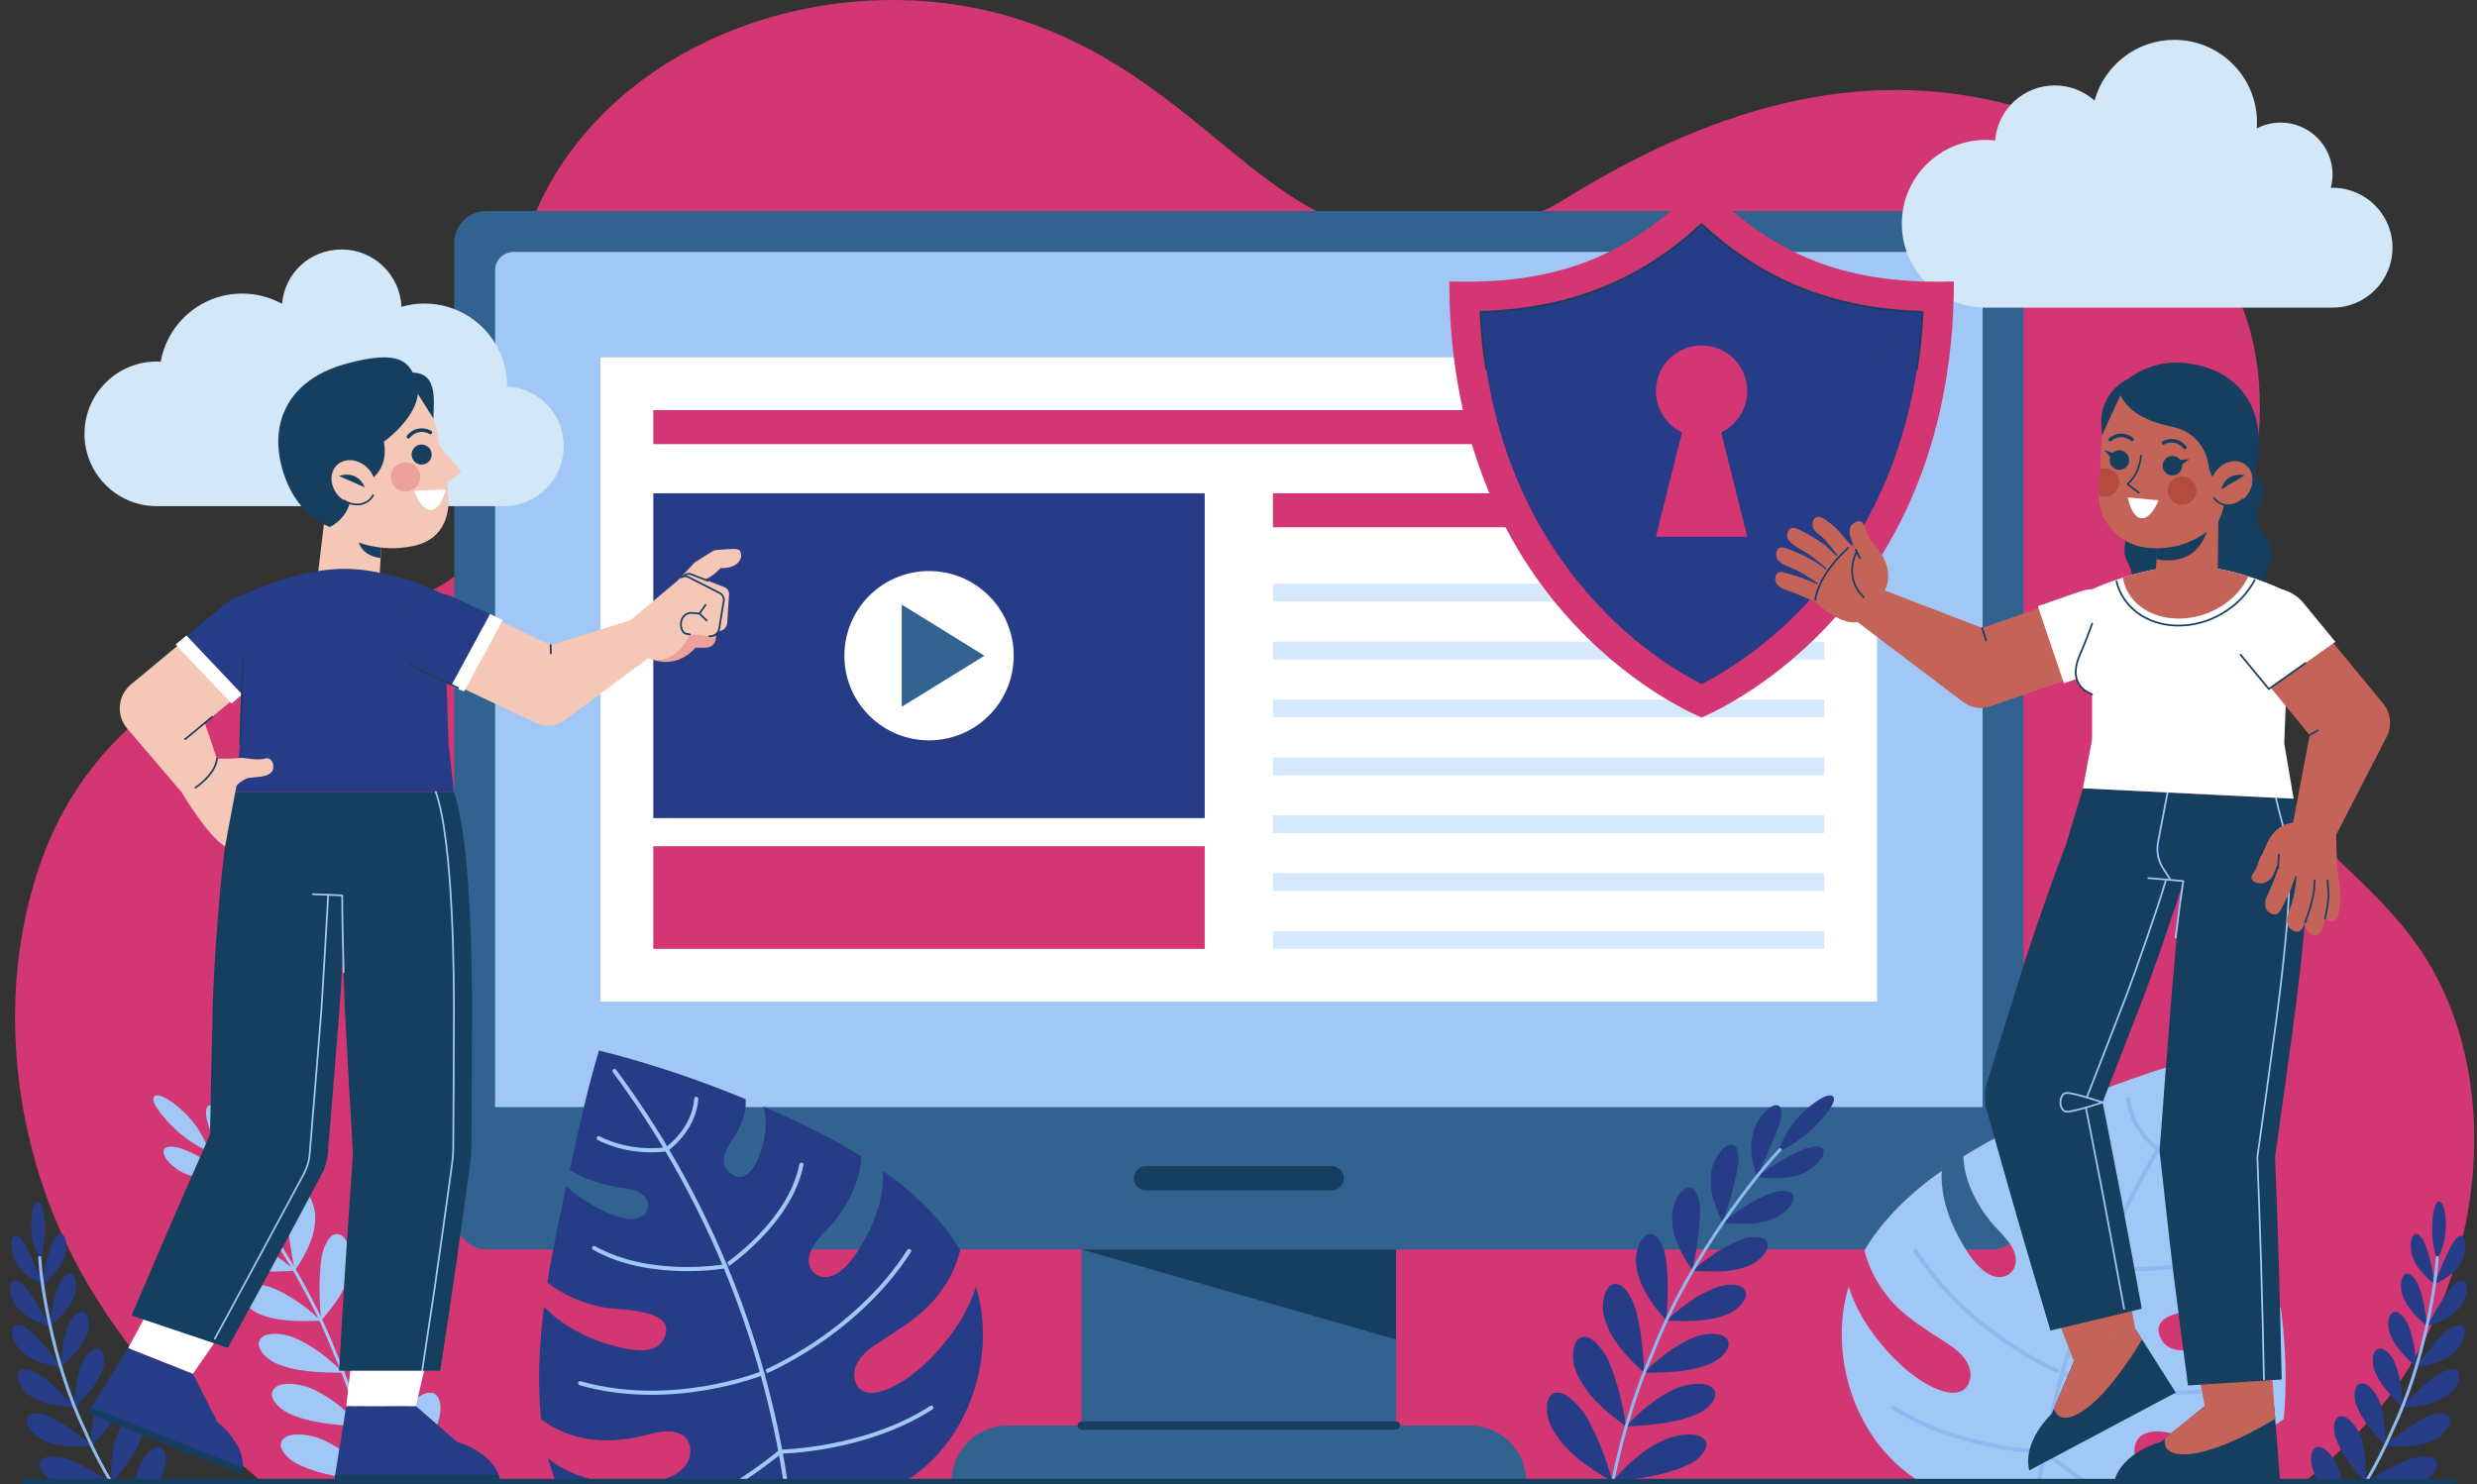 <svg xmlns="http://www.w3.org/2000/svg" xmlns:xlink="http://www.w3.org/1999/xlink" id="Calque_2" viewBox="0 0 664.94 398.46"><rect x="0" y="0" width="664.94" height="398.46" fill="#333333" stroke="none"/><defs><clipPath id="clippath"><rect x="618.5" y="318.85" width="46.44" height="78.9" style="fill:none;"></rect></clipPath><clipPath id="clippath-1"><rect y="318.85" width="46.44" height="78.9" style="fill:none;"></rect></clipPath><clipPath id="clippath-2"><rect x="413.44" y="292.1" width="80.46" height="105.65" style="fill:none;"></rect></clipPath><clipPath id="clippath-3"><rect x="39.59" y="292.1" width="80.46" height="105.65" style="fill:none;"></rect></clipPath><clipPath id="clippath-4"><rect x="488.96" y="276.86" width="129.95" height="120.89" style="fill:none;"></rect></clipPath><clipPath id="clippath-5"><rect x="139.36" y="276.86" width="129.95" height="120.89" style="fill:none;"></rect></clipPath><clipPath id="clippath-6"><path d="M586.44,99.06c11.07,1.16,17.53,10.92,16.37,21.99l-.29,2.75c-1.49,14.21-12.01,24.74-26.22,23.25-7.94-.83-13.71-7.95-12.87-15.89l.85-14.15c1.16-11.07,11.08-19.11,22.16-17.95h0Z" style="fill:none;"></path></clipPath></defs><g id="Calque_1-2"><g id="BACKGROUND"><path d="M655.07,350.59c-6.31,14.86-13.7,28.2-36.17,47.15H70.12c-24.62-20.84-45.19-44.38-56.48-73.43-11.45-29.46-13.22-64.17-2.24-94.04,11.14-30.32,35.75-49.34,66.02-58.76,17.6-5.48,45.1-9.76,54.43-27.92,10.75-20.93,2.03-47.14,6.58-69.58C150.04,16.67,215.51-10.73,269.01,3.88c47.42,12.95,67,51.98,98.99,58.02,17.23,3.25,36.88.96,52.06-8.44,37.05-22.94,78.03-37.04,121.46-24.77,27.29,7.71,51.33,28.37,61,55.3,12.3,34.21-7.37,68.43-1.69,103.08,5.84,35.7,36.7,45.17,52.45,73.7,14.92,27.05,13.6,61.97,1.79,89.81h0Z" style="fill:#d33773;"></path></g><g id="OBJECTS"><rect x="290.37" y="335.47" width="84.39" height="47.26" style="fill:#326290;"></rect><polygon points="290.37 335.47 374.76 359.62 374.76 335.47 290.37 335.47" style="fill:#153e5f;"></polygon><path d="M394.64,382.73h-124.16c-8.3,0-15.02,6.72-15.02,15.02h154.2c0-8.3-6.72-15.02-15.02-15.02Z" style="fill:#326290;"></path><line x1="374.76" y1="382.73" x2="290.37" y2="382.73" style="fill:none; stroke:#153e5f; stroke-linecap:round; stroke-linejoin:round; stroke-width:2.2px;"></line><rect x="121.92" y="56.65" width="421.28" height="278.82" rx="8.6" ry="8.6" style="fill:#326290;"></rect><path d="M532.22,72.58v224.66H132.9V72.58c0-2.74,2.22-4.95,4.95-4.95h389.41c2.75,0,4.95,2.22,4.95,4.95h.01Z" style="fill:#a1c7f7;"></path><path d="M357.47,313.08h-49.81c-1.81,0-3.27,1.47-3.27,3.27s1.47,3.27,3.27,3.27h49.81c1.81,0,3.27-1.47,3.27-3.27s-1.46-3.27-3.27-3.27Z" style="fill:#153e5f;"></path><rect x="161.22" y="95.94" width="342.68" height="172.98" style="fill:#fff;"></rect><rect x="175.38" y="110.11" width="314.36" height="9.13" style="fill:#d33672;"></rect><rect x="341.72" y="132.44" width="148.02" height="9.13" style="fill:#d33672;"></rect><rect x="175.38" y="132.44" width="148.02" height="87.21" style="fill:#263c86;"></rect><circle cx="249.4" cy="176.05" r="22.73" transform="translate(-51.44 227.91) rotate(-45)" style="fill:#fff;"></circle><polygon points="242.07 162.33 242.07 189.76 264.27 176.05 242.07 162.33" style="fill:#326290;"></polygon><rect x="341.72" y="249.98" width="148.02" height="4.78" style="fill:#d6e9fc;"></rect><rect x="341.72" y="234.44" width="148.02" height="4.78" style="fill:#d6e9fc;"></rect><rect x="341.72" y="218.9" width="148.02" height="4.78" style="fill:#d6e9fc;"></rect><rect x="341.72" y="203.36" width="148.02" height="4.78" style="fill:#d6e9fc;"></rect><rect x="341.72" y="187.82" width="148.02" height="4.78" style="fill:#d6e9fc;"></rect><rect x="341.72" y="172.28" width="148.02" height="4.78" style="fill:#d6e9fc;"></rect><rect x="341.72" y="156.74" width="148.02" height="4.78" style="fill:#d6e9fc;"></rect><rect x="175.38" y="227.2" width="148.02" height="27.56" style="fill:#d33672;"></rect><g style="clip-path:url(#clippath);"><path d="M653,327.68c.16-1.65.51-5.05,1.77-5.07,1.27-.04,1.71,3.42,1.79,5.13.2,3.54-.54,7.19-2.15,10.06-.06.1-.11.2-.17.3-.04-.11-.08-.21-.12-.32-1.09-3.1-1.42-6.64-1.12-10.09h0Z" style="fill:#263c86;"></path><path d="M647.62,337.37c1.19,3.31,3.52,5.4,5.86,7.46-.33-3.16-1.16-7.82-2.59-11.13-.53-1.19-1.76-2.86-2.67-2.34-1.42.79-1.2,4.42-.61,6.01h.01Z" style="fill:#263c86;"></path><path d="M660.88,338.53c-1.79,3.36-4.61,4.94-7.4,6.3,1.19-2.94,2.93-7.39,4.72-10.7.67-1.17,2.04-2.85,2.9-2.22,1.38.98.69,5.02-.21,6.62h0Z" style="fill:#263c86;"></path><path d="M644.97,347.87c1.28,3.46,3.9,5.85,6.52,8.19-.21-3.19-.92-7.93-2.46-11.39-.57-1.25-1.98-3.06-3.1-2.68-1.75.58-1.6,4.22-.97,5.88h0Z" style="fill:#263c86;"></path><path d="M660.67,350.5c-2.41,3.22-5.83,4.52-9.17,5.55,1.55-2.79,3.89-7.03,6.32-10.16.9-1.1,2.72-2.68,3.71-1.99,1.57,1.08.35,5.08-.85,6.6h-.01Z" style="fill:#263c86;"></path><path d="M641.53,357.98c1.34,3.64,4.23,6.41,7.09,9.07-.09-3.23-.66-8.06-2.3-11.72-.6-1.32-2.17-3.32-3.49-3.1-2.04.33-1.97,3.99-1.31,5.75h0Z" style="fill:#263c86;"></path><path d="M659.49,362.48c-3.02,3.02-7.02,3.95-10.87,4.57,1.9-2.62,4.8-6.58,7.86-9.47,1.13-1.01,3.39-2.42,4.5-1.65,1.76,1.21,0,5.13-1.49,6.55Z" style="fill:#263c86;"></path><path d="M637.34,367.67c1.38,3.87,4.48,7.05,7.55,10.1.04-3.28-.38-8.21-2.09-12.11-.63-1.41-2.34-3.63-3.82-3.6-2.31.04-2.32,3.74-1.64,5.61h0Z" style="fill:#263c86;"></path><path d="M657.35,374.4c-3.62,2.74-8.15,3.23-12.46,3.37,2.22-2.41,5.67-6.04,9.33-8.61,1.34-.89,4.03-2.07,5.25-1.2,1.94,1.37-.34,5.16-2.12,6.44Z" style="fill:#263c86;"></path><path d="M632.44,376.9c1.39,4.12,4.66,7.78,7.88,11.26.19-3.33-.08-8.38-1.83-12.55-.64-1.51-2.46-3.99-4.1-4.17-2.54-.29-2.64,3.46-1.95,5.46Z" style="fill:#263c86;"></path><path d="M654.25,386.19c-4.19,2.39-9.21,2.36-13.92,1.96,2.53-2.17,6.48-5.41,10.71-7.59,1.54-.74,4.63-1.65,5.96-.65,2.1,1.57-.7,5.18-2.75,6.28h0Z" style="fill:#263c86;"></path><path d="M626.88,385.62c1.37,4.4,4.73,8.59,8.07,12.54.34-3.38.26-8.56-1.5-13.04-.64-1.62-2.54-4.4-4.31-4.8-2.74-.65-2.93,3.16-2.26,5.3Z" style="fill:#263c86;"></path><path d="M650.19,397.81c-4.72,1.97-10.18,1.36-15.24.35,2.81-1.9,7.24-4.7,12-6.42,1.73-.57,5.19-1.15,6.61,0,2.23,1.81-1.06,5.17-3.37,6.07Z" style="fill:#263c86;"></path><path d="M620.68,393.81c1.31,4.71,4.7,9.46,8.08,13.93.51-3.43.63-8.75-1.08-13.57-.62-1.75-2.56-4.85-4.44-5.5-2.89-1.04-3.2,2.85-2.56,5.14Z" style="fill:#263c86;"></path><path d="M654.28,337.65c-.27,5.66-3.06,27.46-12.16,46.52-8.25,19.43-22.81,36.11-26.97,40.12" style="fill:none; stroke:#8db9f0; stroke-linecap:round; stroke-linejoin:round; stroke-width:.83px;"></path></g><g style="clip-path:url(#clippath-1);"><path d="M11.94,327.68c-.16-1.65-.51-5.05-1.77-5.07-1.27-.04-1.71,3.42-1.79,5.13-.2,3.54.54,7.19,2.15,10.06.06.1.11.2.17.3.04-.11.08-.21.12-.32,1.09-3.1,1.42-6.64,1.12-10.09h0Z" style="fill:#263c86;"></path><path d="M17.32,337.37c-1.19,3.31-3.52,5.4-5.86,7.46.33-3.16,1.16-7.82,2.59-11.13.53-1.19,1.76-2.86,2.67-2.34,1.42.79,1.2,4.42.61,6.01h-.01Z" style="fill:#263c86;"></path><path d="M4.06,338.53c1.79,3.36,4.61,4.94,7.4,6.3-1.19-2.94-2.93-7.39-4.72-10.7-.67-1.17-2.04-2.85-2.9-2.22-1.38.98-.69,5.02.21,6.62h.01Z" style="fill:#263c86;"></path><path d="M19.97,347.87c-1.28,3.46-3.9,5.85-6.52,8.19.21-3.19.92-7.93,2.46-11.39.57-1.25,1.98-3.06,3.1-2.68,1.75.58,1.6,4.22.97,5.88h0Z" style="fill:#263c86;"></path><path d="M4.27,350.5c2.41,3.22,5.83,4.52,9.17,5.55-1.55-2.79-3.89-7.03-6.32-10.16-.9-1.1-2.72-2.68-3.71-1.99-1.57,1.08-.35,5.08.85,6.6h0Z" style="fill:#263c86;"></path><path d="M23.41,357.98c-1.34,3.64-4.23,6.41-7.09,9.07.09-3.23.66-8.06,2.3-11.72.6-1.32,2.17-3.32,3.49-3.1,2.04.33,1.97,3.99,1.31,5.75h0Z" style="fill:#263c86;"></path><path d="M5.45,362.48c3.02,3.02,7.02,3.95,10.87,4.57-1.9-2.62-4.8-6.58-7.86-9.47-1.13-1.01-3.39-2.42-4.5-1.65-1.76,1.21,0,5.13,1.49,6.55Z" style="fill:#263c86;"></path><path d="M27.6,367.67c-1.38,3.87-4.48,7.05-7.55,10.1-.04-3.28.38-8.21,2.09-12.11.63-1.41,2.34-3.63,3.82-3.6,2.31.04,2.32,3.74,1.64,5.61Z" style="fill:#263c86;"></path><path d="M7.59,374.4c3.62,2.74,8.15,3.23,12.46,3.37-2.22-2.41-5.67-6.04-9.33-8.61-1.34-.89-4.03-2.07-5.25-1.2-1.94,1.37.34,5.16,2.12,6.44Z" style="fill:#263c86;"></path><path d="M32.5,376.9c-1.39,4.12-4.66,7.78-7.88,11.26-.19-3.33.08-8.38,1.83-12.55.64-1.51,2.46-3.99,4.1-4.17,2.54-.29,2.64,3.46,1.95,5.46Z" style="fill:#263c86;"></path><path d="M10.69,386.19c4.19,2.39,9.21,2.36,13.92,1.96-2.53-2.17-6.48-5.41-10.71-7.59-1.54-.74-4.63-1.65-5.96-.65-2.1,1.57.7,5.18,2.75,6.28Z" style="fill:#263c86;"></path><path d="M38.06,385.62c-1.37,4.4-4.73,8.59-8.07,12.54-.34-3.38-.26-8.56,1.5-13.04.64-1.62,2.54-4.4,4.31-4.8,2.74-.65,2.93,3.16,2.26,5.3Z" style="fill:#263c86;"></path><path d="M14.75,397.81c4.72,1.97,10.18,1.36,15.24.35-2.81-1.9-7.24-4.7-12-6.42-1.73-.57-5.19-1.15-6.61,0-2.23,1.81,1.06,5.17,3.37,6.07Z" style="fill:#263c86;"></path><path d="M44.26,393.81c-1.31,4.71-4.7,9.46-8.08,13.93-.51-3.43-.63-8.75,1.08-13.57.62-1.75,2.56-4.85,4.44-5.5,2.89-1.04,3.2,2.85,2.56,5.14Z" style="fill:#263c86;"></path><path d="M10.66,337.65c.27,5.66,3.06,27.46,12.16,46.52,8.25,19.43,22.81,36.11,26.97,40.12" style="fill:none; stroke:#8db9f0; stroke-linecap:round; stroke-linejoin:round; stroke-width:.83px;"></path></g><g style="clip-path:url(#clippath-2);"><path d="M488.75,300.79c1.46-1.67,4.45-5.13,3.33-6.37-1.13-1.28-4.91,1.46-6.64,2.95-3.63,3.06-6.52,7.11-7.84,11.31-.05.15-.09.29-.13.44.14-.06.28-.12.42-.18,4.02-1.78,7.78-4.7,10.87-8.15h0Z" style="fill:#263c86;"></path><path d="M484.23,314.91c-4.32,1.87-8.49,1.51-12.65,1.12,3.38-2.57,8.69-6.03,13.22-7.67,1.65-.58,4.4-.91,4.73.45.54,2.11-3.21,5.22-5.3,6.1h0Z" style="fill:#263c86;"></path><path d="M470.95,303.03c-1.64,4.83-.6,9.02.64,12.99,1.77-3.86,4.52-9.63,6.11-14.4.53-1.73.91-4.6-.49-4.86-2.22-.44-5.53,3.92-6.26,6.27Z" style="fill:#263c86;"></path><path d="M476.42,327.11c-4.54,1.92-9.29,1.56-13.96,1.14,3.31-2.72,8.57-6.37,13.36-8.04,1.74-.59,4.8-.88,5.45.56,1.04,2.23-2.65,5.42-4.85,6.33h0Z" style="fill:#263c86;"></path><path d="M459.47,314.22c-.93,5.31.94,9.83,3,14.03,1.3-4.07,3.29-10.23,4.12-15.48.25-1.89.12-5.11-1.46-5.44-2.49-.55-5.28,4.31-5.66,6.88h0Z" style="fill:#263c86;"></path><path d="M469.71,339.74c-4.78,2.03-10.12,1.75-15.34,1.4,3.23-2.88,8.46-6.74,13.54-8.5,1.84-.63,5.23-.93,6.22.56,1.55,2.29-2.09,5.57-4.41,6.54h-.01Z" style="fill:#263c86;"></path><path d="M448.86,326.35c-.17,5.71,2.58,10.47,5.5,14.79.81-4.25,2.02-10.71,2.03-16.34-.05-2.02-.75-5.52-2.51-5.9-2.79-.61-5.01,4.69-5.02,7.45h0Z" style="fill:#263c86;"></path><path d="M464.1,352.7c-5.04,2.19-10.99,2.09-16.77,1.89,3.16-3.05,8.36-7.15,13.73-9.06,1.95-.68,5.69-1.05,7.01.43,2.08,2.29-1.52,5.68-3.97,6.73h0Z" style="fill:#263c86;"></path><path d="M439.2,339.35c.65,6.04,4.32,10.91,8.13,15.24.31-4.37.69-11.06-.16-16.98-.36-2.12-1.67-5.83-3.64-6.22-3.11-.63-4.72,5.06-4.34,7.97h.01Z" style="fill:#263c86;"></path><path d="M459.59,365.94c-5.3,2.42-11.86,2.59-18.21,2.63,3.07-3.23,8.24-7.6,13.92-9.72,2.06-.76,6.15-1.26,7.82.18,2.61,2.22-.96,5.74-3.53,6.91h0Z" style="fill:#263c86;"></path><path d="M430.54,353.19c1.51,6.27,6.13,11.15,10.85,15.38-.2-4.45-.66-11.28-2.42-17.4-.69-2.19-2.63-6.03-4.82-6.41-3.46-.6-4.41,5.43-3.61,8.44h0Z" style="fill:#263c86;"></path><path d="M456.18,379.36c-5.55,2.7-12.71,3.25-19.63,3.63,2.98-3.42,8.11-8.09,14.09-10.49,2.17-.86,6.62-1.56,8.63-.2,3.15,2.08-.4,5.76-3.1,7.06h.01Z" style="fill:#263c86;"></path><path d="M422.93,367.8c2.4,6.42,8,11.18,13.62,15.19-.72-4.48-2.04-11.37-4.73-17.59-1.02-2.21-3.63-6.12-6.05-6.45-3.81-.52-4.07,5.78-2.84,8.85Z" style="fill:#263c86;"></path><path d="M453.88,392.91c-5.79,3.04-13.53,4.08-21,4.89,2.88-3.63,7.95-8.63,14.23-11.38,2.28-.99,7.08-1.94,9.43-.71,3.67,1.87.15,5.73-2.66,7.21h0Z" style="fill:#263c86;"></path><path d="M416.46,383.13c3.33,6.47,9.9,10.99,16.43,14.67-1.25-4.46-3.44-11.32-7.08-17.53-1.37-2.2-4.66-6.09-7.32-6.35-4.17-.39-3.71,6.12-2.03,9.21Z" style="fill:#263c86;"></path><path d="M477.85,308.68c-5.27,5.45-23.98,28.15-34.23,54.5-11.39,25.85-14.32,55.35-14.41,63.07" style="fill:none; stroke:#8db9f0; stroke-linecap:round; stroke-linejoin:round; stroke-width:.83px;"></path></g><g style="clip-path:url(#clippath-3);"><path d="M44.73,300.79c-1.46-1.67-4.45-5.13-3.33-6.37,1.13-1.28,4.91,1.46,6.64,2.95,3.63,3.06,6.52,7.11,7.84,11.31.05.15.09.29.13.44l-.42-.18c-4.02-1.78-7.78-4.7-10.87-8.15h.01Z" style="fill:#a1c7f7;"></path><path d="M49.25,314.91c4.32,1.87,8.49,1.51,12.65,1.12-3.38-2.57-8.69-6.03-13.22-7.67-1.65-.58-4.4-.91-4.73.45-.54,2.11,3.21,5.22,5.3,6.1Z" style="fill:#a1c7f7;"></path><path d="M62.54,303.03c1.64,4.83.6,9.02-.64,12.99-1.77-3.86-4.52-9.63-6.11-14.4-.53-1.73-.91-4.6.49-4.86,2.22-.44,5.53,3.92,6.26,6.27Z" style="fill:#a1c7f7;"></path><path d="M57.06,327.11c4.54,1.92,9.29,1.56,13.96,1.14-3.31-2.72-8.57-6.37-13.36-8.04-1.74-.59-4.8-.88-5.45.56-1.04,2.23,2.65,5.42,4.85,6.33h0Z" style="fill:#a1c7f7;"></path><path d="M74.02,314.22c.93,5.31-.94,9.83-3,14.03-1.3-4.07-3.29-10.23-4.12-15.48-.25-1.89-.12-5.11,1.46-5.44,2.49-.55,5.28,4.31,5.66,6.88h0Z" style="fill:#a1c7f7;"></path><path d="M63.78,339.74c4.78,2.03,10.12,1.75,15.34,1.4-3.23-2.88-8.46-6.74-13.54-8.5-1.84-.63-5.23-.93-6.22.56-1.55,2.29,2.09,5.57,4.41,6.54h.01Z" style="fill:#a1c7f7;"></path><path d="M84.62,326.35c.17,5.71-2.58,10.47-5.5,14.79-.81-4.25-2.02-10.71-2.03-16.34.05-2.02.75-5.52,2.51-5.9,2.79-.61,5.01,4.69,5.02,7.45h0Z" style="fill:#a1c7f7;"></path><path d="M69.39,352.7c5.04,2.19,10.99,2.09,16.77,1.89-3.16-3.05-8.36-7.15-13.73-9.06-1.95-.68-5.69-1.05-7.01.43-2.08,2.29,1.52,5.68,3.97,6.73h0Z" style="fill:#a1c7f7;"></path><path d="M94.28,339.35c-.65,6.04-4.32,10.91-8.13,15.24-.31-4.37-.69-11.06.16-16.98.36-2.12,1.67-5.83,3.64-6.22,3.11-.63,4.72,5.06,4.34,7.97h0Z" style="fill:#a1c7f7;"></path><path d="M73.89,365.94c5.3,2.42,11.86,2.59,18.21,2.63-3.07-3.23-8.24-7.6-13.92-9.72-2.06-.76-6.15-1.26-7.82.18-2.61,2.22.96,5.74,3.53,6.91Z" style="fill:#a1c7f7;"></path><path d="M102.95,353.19c-1.51,6.27-6.13,11.15-10.85,15.38.2-4.45.66-11.28,2.42-17.4.69-2.19,2.63-6.03,4.82-6.41,3.46-.6,4.41,5.43,3.61,8.44h0Z" style="fill:#a1c7f7;"></path><path d="M77.3,379.36c5.55,2.7,12.71,3.25,19.63,3.63-2.98-3.42-8.11-8.09-14.09-10.49-2.17-.86-6.62-1.56-8.63-.2-3.15,2.08.4,5.76,3.1,7.06h-.01Z" style="fill:#a1c7f7;"></path><path d="M110.55,367.8c-2.4,6.42-8,11.18-13.62,15.19.72-4.48,2.04-11.37,4.73-17.59,1.02-2.21,3.63-6.12,6.05-6.45,3.81-.52,4.07,5.78,2.84,8.85Z" style="fill:#a1c7f7;"></path><path d="M79.6,392.91c5.79,3.04,13.53,4.08,21,4.89-2.88-3.63-7.95-8.63-14.23-11.38-2.28-.99-7.08-1.94-9.43-.71-3.67,1.87-.15,5.73,2.66,7.21h0Z" style="fill:#a1c7f7;"></path><path d="M117.03,383.13c-3.33,6.47-9.9,10.99-16.43,14.67,1.25-4.46,3.44-11.32,7.08-17.53,1.37-2.2,4.66-6.09,7.32-6.35,4.17-.39,3.71,6.12,2.03,9.21h0Z" style="fill:#a1c7f7;"></path><path d="M55.63,308.68c5.27,5.45,23.98,28.15,34.23,54.5,11.39,25.85,14.32,55.35,14.41,63.07" style="fill:none; stroke:#a1c7f7; stroke-linecap:round; stroke-linejoin:round; stroke-width:.83px;"></path></g><g style="clip-path:url(#clippath-4);"><path d="M500.28,354.24c4.47,7.45,12.4,15.92,20.12,18.88,3.29,1.26,7.35,1.52,8.39-2.59.98-3.83-2.21-7.26-5.08-9.19-6.26-4.21-12.48-7.47-17.33-13.68-2.77-3.56-4.83-7.65-5.88-11.99,0-.02.02-.03.03-.05,5.01-8.35,12.3-15.32,20.73-21.29-.37,6.06,1.6,12.42,4.44,17.62,2.06,3.79,4.61,8.3,8.56,10.33,3.55,1.82,7.53-.62,6.78-4.89-.67-3.82-4.36-6.53-6.61-9.35-1.4-1.75-2.67-3.57-3.75-5.52-1.93-3.51-3.32-7.33-3.6-11.3-.02-.25,0-.5,0-.76,8.29-5.16,17.34-9.51,26.28-13.37-.96,3.24-.69,6.8.02,9.82.71,3.13,3.88,12.58,9.23,7.73,3.95-3.54-1.51-8.83-2.86-11.87-1-2.25-1.77-4.69-1.65-7.2,0-.09.01-.26.02-.47,12.46-5.15,25.67-9.64,39.37-13.06,3.03,10.13,5.45,20.88,7.84,31.98-4.46,3.04-9.85,4.23-15.04,5.06-2.04.33-4.14.83-5.34,2.61-1.49,2.22-.29,4.75,2.18,5.39,4.47,1.16,11.8-3.14,15.51-5.69,1.29-.9,2.53-1.93,3.62-3.06,1.75,8.17,3.65,16.94,5.08,26.02-4.44,3.52-9.92,5.67-15.33,6.7-3.89.74-20.43.25-15.75,8.67,2.22,3.99,8.1,2.82,11.56,2.03,4.37-1.01,8.64-2.57,12.61-4.87,2.85-1.65,5.52-3.66,7.83-6.03,1.25,9.89,1.79,20.05.81,30.05,0,.03,0,.06-.01.09-4.63,3.6-10.31,5.43-16.07,5.7-3.19.15-6.43-.2-9.62-.82-3.77-.74-7.97-2.47-11.57-.98-3.06,1.27-3.84,5.67-1.42,8.71,2.97,3.74,8.32,4.28,12.11,4.58,8.07.63,16.18-.85,22.94-5.35.58-.39,1.13-.83,1.69-1.26-5.68,20.5-19.19,37.67-40.94,28.89-9.68-3.9-17.98-12.32-22.83-22.48-7.19,5.31-16.31,6.73-26.02,2.83-21.84-8.75-31.23-35.11-25.06-55.4.96,3.08,2.33,6.07,3.99,8.83h.02Z" style="fill:#a1c7f7;"></path><path d="M547.37,397.98c6.08-39.97,21.84-77.89,45.94-110.44" style="fill:none; stroke:#8db9f0; stroke-linecap:round; stroke-linejoin:round; stroke-width:1.11px;"></path><path d="M563.58,339.97c.07.03,20.13,3.57,35.21-4.9" style="fill:none; stroke:#8db9f0; stroke-linecap:round; stroke-linejoin:round; stroke-width:1.11px;"></path><path d="M579.34,308.56s9.23,1.61,18.22-2.98" style="fill:none; stroke:#8db9f0; stroke-linecap:round; stroke-linejoin:round; stroke-width:1.11px;"></path><path d="M553.66,368.68c.11.04,24.14,9.73,48.87,2.7" style="fill:none; stroke:#8db9f0; stroke-linecap:round; stroke-linejoin:round; stroke-width:1.11px;"></path><path d="M548.76,389.74s19.69,16.73,39.01,20.19" style="fill:none; stroke:#8db9f0; stroke-linecap:round; stroke-linejoin:round; stroke-width:1.11px;"></path><path d="M563.58,339.97c.07.03-17.34-11.5-20.45-27.29" style="fill:none; stroke:#8db9f0; stroke-linecap:round; stroke-linejoin:round; stroke-width:1.11px;"></path><path d="M579.34,308.56s-7.36-5.06-7.98-13.52" style="fill:none; stroke:#8db9f0; stroke-linecap:round; stroke-linejoin:round; stroke-width:1.11px;"></path><path d="M553.66,368.68c.11.04-24.7-9.92-39.44-32.82" style="fill:none; stroke:#8db9f0; stroke-linecap:round; stroke-linejoin:round; stroke-width:1.11px;"></path><path d="M548.76,389.74s-22.56-.26-40.51-11.8" style="fill:none; stroke:#8db9f0; stroke-linecap:round; stroke-linejoin:round; stroke-width:1.11px;"></path></g><g style="clip-path:url(#clippath-5);"><path d="M257.99,354.24c-4.47,7.45-12.4,15.92-20.12,18.88-3.29,1.26-7.35,1.52-8.39-2.59-.98-3.83,2.21-7.26,5.08-9.19,6.26-4.21,12.48-7.47,17.33-13.68,2.77-3.56,4.83-7.65,5.88-11.99,0-.02-.02-.03-.03-.05-5.01-8.35-12.3-15.32-20.73-21.29.37,6.06-1.6,12.42-4.44,17.62-2.06,3.79-4.61,8.3-8.56,10.33-3.55,1.82-7.53-.62-6.78-4.89.67-3.82,4.36-6.53,6.61-9.35,1.4-1.75,2.67-3.57,3.75-5.52,1.93-3.51,3.32-7.33,3.6-11.3.02-.25,0-.5,0-.76-8.29-5.16-17.34-9.51-26.28-13.37.96,3.24.69,6.8-.02,9.82-.71,3.13-3.88,12.58-9.23,7.73-3.95-3.54,1.51-8.83,2.86-11.87,1-2.25,1.77-4.69,1.66-7.2,0-.09,0-.26-.02-.47-12.46-5.15-25.67-9.64-39.37-13.06-3.03,10.13-5.45,20.88-7.84,31.98,4.46,3.04,9.85,4.23,15.04,5.06,2.04.33,4.14.83,5.34,2.61,1.49,2.22.29,4.75-2.18,5.39-4.47,1.16-11.8-3.14-15.51-5.69-1.29-.9-2.53-1.93-3.62-3.06-1.75,8.17-3.65,16.94-5.08,26.02,4.44,3.52,9.92,5.67,15.33,6.7,3.89.74,20.43.25,15.75,8.67-2.22,3.99-8.1,2.82-11.56,2.03-4.37-1.01-8.64-2.57-12.61-4.87-2.85-1.65-5.52-3.66-7.83-6.03-1.25,9.89-1.79,20.05-.81,30.05,0,.03,0,.06,0,.09,4.63,3.6,10.31,5.43,16.07,5.7,3.19.15,6.43-.2,9.62-.82,3.77-.74,7.97-2.47,11.57-.98,3.06,1.27,3.84,5.67,1.42,8.71-2.97,3.74-8.32,4.28-12.11,4.58-8.07.63-16.18-.85-22.94-5.35-.58-.39-1.13-.83-1.69-1.26,5.68,20.5,19.19,37.67,40.94,28.89,9.68-3.9,17.98-12.32,22.83-22.48,7.19,5.31,16.31,6.73,26.02,2.83,21.84-8.75,31.23-35.11,25.06-55.4-.96,3.08-2.33,6.07-3.99,8.83h-.03Z" style="fill:#263c86;"></path><path d="M210.9,397.98c-6.08-39.97-21.84-77.89-45.94-110.44" style="fill:none; stroke:#a1c7f7; stroke-linecap:round; stroke-linejoin:round; stroke-width:1.11px;"></path><path d="M194.69,339.97c-.07.03-20.13,3.57-35.21-4.9" style="fill:none; stroke:#a1c7f7; stroke-linecap:round; stroke-linejoin:round; stroke-width:1.11px;"></path><path d="M178.93,308.56s-9.23,1.61-18.22-2.98" style="fill:none; stroke:#a1c7f7; stroke-linecap:round; stroke-linejoin:round; stroke-width:1.11px;"></path><path d="M204.62,368.68c-.11.04-24.14,9.73-48.87,2.7" style="fill:none; stroke:#a1c7f7; stroke-linecap:round; stroke-linejoin:round; stroke-width:1.11px;"></path><path d="M209.51,389.74s-19.69,16.73-39.01,20.19" style="fill:none; stroke:#a1c7f7; stroke-linecap:round; stroke-linejoin:round; stroke-width:1.11px;"></path><path d="M194.69,339.97c-.07.03,17.34-11.5,20.45-27.29" style="fill:none; stroke:#a1c7f7; stroke-linecap:round; stroke-linejoin:round; stroke-width:1.11px;"></path><path d="M178.93,308.56s7.36-5.06,7.98-13.52" style="fill:none; stroke:#a1c7f7; stroke-linecap:round; stroke-linejoin:round; stroke-width:1.11px;"></path><path d="M204.62,368.68c-.11.04,24.7-9.92,39.44-32.82" style="fill:none; stroke:#a1c7f7; stroke-linecap:round; stroke-linejoin:round; stroke-width:1.11px;"></path><path d="M209.51,389.74s22.56-.26,40.51-11.8" style="fill:none; stroke:#a1c7f7; stroke-linecap:round; stroke-linejoin:round; stroke-width:1.11px;"></path></g><line x1="6.36" y1="397.75" x2="658.76" y2="397.75" style="fill:none; stroke:#153e5f; stroke-linecap:round; stroke-linejoin:round; stroke-width:1.42px;"></line><path d="M626.16,50.42c-.16,0-.32.02-.49.02.31-1.15.49-2.35.49-3.6,0-7.7-6.24-13.93-13.93-13.93-2.31,0-4.48.57-6.4,1.57.04-.52.06-1.04.06-1.57,0-12.27-9.94-22.21-22.21-22.21-10.22,0-18.83,6.91-21.41,16.31-2.84-2.52-6.57-4.07-10.67-4.07-8.45,0-15.36,6.51-16.02,14.78-.83-.09-1.67-.15-2.53-.15-12.43,0-22.51,10.08-22.51,22.51s10.08,22.51,22.51,22.51h93.12c8.89,0,16.09-7.2,16.09-16.09s-7.2-16.09-16.09-16.09h0Z" style="fill:#d2e7f8;"></path><path d="M136.14,103.76v-.05c0-12.27-9.94-22.21-22.21-22.21-2.14,0-4.2.31-6.16.87-.37-8.56-7.4-15.39-16.05-15.39s-15.26,6.41-16.01,14.59c-3.18-1.75-6.82-2.75-10.71-2.75-10.93,0-20,7.89-21.86,18.29-.35-.02-.69-.05-1.04-.05-10.72,0-19.42,8.69-19.42,19.42s8.69,19.42,19.42,19.42h93.12c8.89,0,16.09-7.2,16.09-16.09s-6.72-15.57-15.18-16.04h.01Z" style="fill:#d2e7f8;"></path><path d="M456.78,48.65c-20.35,21.79-41.53,27.7-67.73,26.92.06,90.37,67.73,117.06,67.73,117.06,0,0,67.66-26.7,67.73-117.06-26.2.78-47.38-5.13-67.73-26.92h0Z" style="fill:#d33672;"></path><path d="M456.78,60.19c-16.68,15.43-35.4,22.83-59.34,23.56,3.39,67.05,47.34,93.79,59.34,99.87,12-6.08,55.95-32.82,59.34-99.87-23.94-.74-42.66-8.14-59.34-23.56h0Z" style="fill:#263c86;"></path><path d="M516.13,83.76c-3.39,67.04-47.34,93.79-59.34,99.86-4.9-2.47-15.11-8.39-25.72-19.08l85.06-80.78Z" style="fill:#263c86;"></path><path d="M398.99,99.08c-.75-4.86-1.28-9.96-1.55-15.32,23.94-.74,42.66-8.14,59.34-23.57,16.68,15.43,35.41,22.83,59.34,23.57-.28,5.37-.81,10.47-1.55,15.32" style="fill:none; stroke:#153e5f; stroke-linecap:round; stroke-linejoin:round; stroke-width:.51px;"></path><circle cx="456.78" cy="105" r="12.26" transform="translate(59.54 353.75) rotate(-45)" style="fill:#d33672;"></circle><polygon points="469.04 144.11 444.52 144.11 453.11 109.76 460.46 109.76 469.04 144.11" style="fill:#d33672;"></polygon><path d="M571.7,165.73c-1.87-5.38-7.75-8.22-13.12-6.35l-26.49,9.22-28.36-10.94c-2.18-.84-4.73-.18-6.21,1.77-1.79,2.36-1.33,5.73,1.04,7.52l28.48,21.58c1.99,1.49,4.7,2.02,7.22,1.14l1.18-.41,29.92-10.41c5.38-1.87,8.22-7.75,6.35-13.12h0Z" style="fill:#c46458;"></path><line x1="532.08" y1="168.61" x2="533.16" y2="171.97" style="fill:none; stroke:#153e5f; stroke-linecap:round; stroke-linejoin:round; stroke-width:.47px;"></line><path d="M565.55,179.44l-11.51,4.01-6.99-20.7,11.33-3.94c5.69-1.98,11.92,1.03,13.91,6.73,1.98,5.69-1.03,11.92-6.73,13.91h-.01Z" style="fill:#fff;"></path><path d="M476.6,154.92c.41-1.89,1.93-1.37,3.43-.89,1.45.45,3.2.87,4.77,1.53,1.19.49,1.7.78,3.11,1.32.01-.03.05-.26.07-.28-3.49-2.47-5.66-3.56-7.28-4.19-2.58-1.02-3.99-1.96-3.91-3.6.1-2.1,1.44-2.09,3.05-1.49,1.26.45,4.32,1.69,6.72,3.1,1.48.86,1.42.83,3.57,2.48.03-.04.17-.25.2-.28-3.4-2.97-5.33-4.21-6.92-5.1-2.41-1.35-3.9-2.61-3.62-4.1.39-2.07,1.64-1.94,3.19-1.2,1.2.58,4.13,2.11,6.39,3.75,1.46,1.06,1.36,1.18,3.62,3.31.08-.09.15-.16.23-.25-2.01-2.66-3.22-4.25-5.04-5.63-1.39-1.04-1.85-2.22-1.59-3.16.5-1.83,1.84-1.79,3.2-.86,3.53,2.4,3.37,2.79,7.07,6.98l1.36,1.26c-.6-1.15-1.35-2.84-1.6-3.92-.44-1.87.39-2.9,1.38-3.47.72-.41,1.59-.41,2.03.19.66.91.93,3.15,2.27,4.91.47.61,6.9,6.29,3.7,13.16l-7.58,8.57c-4.55.77-11.22-5.46-11.22-5.46-1.09-.43-4.74-2.27-8.11-3.34-1.23-.39-2.87-1.58-2.5-3.29v-.05Z" style="fill:#c46458;"></path><path d="M498.21,147.59s.47,1.23,1.13,2.29" style="fill:none; stroke:#153e5f; stroke-linecap:round; stroke-linejoin:round; stroke-width:.47px;"></path><path d="M487.28,161.1c1-6.51,6.97-12.33,8.9-14.06" style="fill:none; stroke:#153e5f; stroke-linecap:round; stroke-linejoin:round; stroke-width:.47px;"></path><path d="M498.43,148.1s-3.8,6.65,1.88,12.29" style="fill:none; stroke:#153e5f; stroke-linecap:round; stroke-linejoin:round; stroke-width:.47px;"></path><path d="M608.07,156.63l-35.74-.72c.32-4.58-2.35-4.63-1.98-9.02.35-4.19,2.91-4.13,3.2-8.14.27-3.85-2.18-3.9-1.88-7.59.3-3.55,2.66-3.5,2.91-6.91.14-2.07-.69-2.85-1.28-3.94l31.2.63c-.12,1.44-.25,2.76-.11,3.9.39,3.42,2.75,3.47,3.22,7.02.47,3.71-1.99,3.66-1.53,7.52.46,4.03,3.03,4.09,3.57,8.3.57,4.39-2.11,4.34-1.57,8.95h0Z" style="fill:#153e5f;"></path><path d="M567.55,397.75c2.04-7.89,12.43-10.59,12.43-10.59l11.86-9.62h18.67l1.57,20.21h-44.54.01Z" style="fill:#153e5f;"></path><path d="M610.78,380.92c-4.27,2.6-17.98,10.44-25.96,9.48-3.4-.41-3.94-2.4-3.67-4.19l10.69-8.68h18.67l.26,3.38h.01Z" style="fill:#c46458;"></path><polygon points="591.85 377.54 588.61 359.95 609.47 362.03 610.52 377.54 591.85 377.54" style="fill:#c46458;"></polygon><path d="M544.75,394.78c-1.9-7.93,6.01-15.19,6.01-15.19l5.96-14.06,16.49-8.76,10.87,17.11-39.33,20.91h0Z" style="fill:#153e5f;"></path><path d="M575.02,359.63c-2.55,4.3-10.97,17.66-18.47,20.56-3.19,1.23-4.6-.27-5.2-1.97l5.37-12.68,16.49-8.77,1.82,2.86h-.01Z" style="fill:#c46458;"></path><polygon points="556.72 365.53 551.35 351.4 570.74 343.45 573.2 356.77 556.72 365.53" style="fill:#c46458;"></polygon><path d="M554.47,227.2c-3.11,7.79-8.93,24.71-10.43,29.44-3.47,10.91-10.59,33.89-10.59,33.89-.74,2.39-.83,5.02-.1,7.6l4.17,14.8,4.22,14.79s7.19,24.61,8.69,29.52l24.53-5.87c-.89-5.05-5.61-30.26-5.61-30.26l-2.93-15.1-1.99-10.06c3.69-9.44,7.38-18.87,11.01-28.33,1.91-4.97,8.65-23.93,10.67-31.08-1.49,9.73-2.92,27.83-3.35,33.06-1.04,12.71-2.07,26.74-3.03,39.46,1.19,10.23,2.38,22,3.65,32.23.61,5.12,3.27,25.57,3.98,30.68l25.14-1.6c-.08-5.15-.58-25.74-.76-30.88-.29-9.62-.64-19.23-1.01-28.85,1.74-12.33,3.46-24.67,5.12-37.02.85-6.3,3.44-26.8,3.47-38.01.02-9.87-1.88-13.63-3.59-21.17l-56.57-2.79-4.69,15.55h0Z" style="fill:#153e5f;"></path><path d="M581.87,212.77l-2.56,13.36c-.46,2.4.02,4.89,1.34,6.95l1.86,2.91" style="fill:none; stroke:#a1c7f7; stroke-linecap:round; stroke-linejoin:round; stroke-width:.47px;"></path><path d="M607.75,370.37c-.08-5.15-.58-25.74-.76-30.88-.29-9.62-.64-19.23-1.01-28.85,1.74-12.33,3.46-24.67,5.12-37.02.85-6.3,3.44-26.8,3.47-38.01.02-9.87-1.88-13.72-3.59-21.26" style="fill:none; stroke:#a1c7f7; stroke-linecap:round; stroke-linejoin:round; stroke-width:.47px;"></path><path d="M560.2,294.62c3.52-8.99,7.03-17.98,10.48-26.99,1.91-4.97,8.65-23.93,10.67-31.08" style="fill:none; stroke:#a1c7f7; stroke-linecap:round; stroke-linejoin:round; stroke-width:.47px;"></path><path d="M570.21,351.39c-.89-5.05-5.61-30.26-5.61-30.26l-4.65-23.77" style="fill:none; stroke:#a1c7f7; stroke-linecap:round; stroke-linejoin:round; stroke-width:.47px;"></path><path d="M584.03,251.74c.69-5.49,1.43-11.09,2.06-15.2l-9.38-.79" style="fill:none; stroke:#a1c7f7; stroke-linecap:round; stroke-linejoin:round; stroke-width:.47px;"></path><path d="M554.75,293.42c-.91,0-1.64,1.13-1.64,2.53s.74,2.53,1.64,2.53c2.24,0,9.67-2.5,9.67-2.5,0,0-7.43-2.55-9.67-2.55h0Z" style="fill:none; stroke:#a1c7f7; stroke-linecap:round; stroke-linejoin:round; stroke-width:.47px;"></path><path d="M615.72,214.44l-2.53-14.88h0l1.61-40.27c-8.4-4.18-18.39-7.17-26.45-7.33s-18.16,2.42-26.73,6.26v9.26c-.81,2.17-2.32,6.2-3.07,7.8-1.16,2.5-3.42,8.52,3.06,11.15v12.09h0l-2.46,13.13,56.57,2.79h0Z" style="fill:#fff;"></path><path d="M561.62,167.48c-.8,2.17-2.31,6.2-3.06,7.8-1.16,2.5-3.42,8.52,3.06,11.15" style="fill:none; stroke:#153e5f; stroke-linecap:round; stroke-linejoin:round; stroke-width:.47px;"></path><path d="M603.55,154.75c-3,6.65-10.84,11.5-19.08,11.33-7.83-.16-13.63-4.8-14.59-11.01,6.35-2.02,12.9-3.22,18.47-3.11,4.65.1,9.95,1.12,15.21,2.8h0Z" style="fill:#c46458;"></path><path d="M605.24,155.75c-3.79,7.26-12.13,12.4-20.88,12.21-8.29-.18-14.57-5.09-16.21-11.87" style="fill:none; stroke:#153e5f; stroke-linecap:round; stroke-linejoin:round; stroke-width:.47px;"></path><polygon points="579.89 137.48 595.53 139.12 595.28 157.07 578.54 155.32 579.89 137.48" style="fill:#c46458;"></polygon><path d="M593.35,138.89c-1.43,9.63-7.24,12.58-14.42,11.26l.96-12.67,13.46,1.41h0Z" style="fill:#153e5f;"></path><path d="M586.44,99.06c11.07,1.16,17.53,10.92,16.37,21.99l-.29,2.75c-1.49,14.21-12.01,24.74-26.22,23.25h0c-7.94-.83-13.71-7.95-12.87-15.89l.85-14.15c1.16-11.07,11.08-19.11,22.16-17.95h0Z" style="fill:#c46458;"></path><g style="clip-path:url(#clippath-6);"><path d="M581.95,131.32c-.22,2.11,1.31,4,3.42,4.22s4-1.31,4.22-3.42-1.31-4-3.42-4.22-4,1.31-4.22,3.42Z" style="fill:#b54b3e;"></path><path d="M561.26,129.15c-.22,2.11,1.31,4,3.42,4.22s4-1.31,4.22-3.42-1.31-4-3.42-4.22-4,1.31-4.22,3.42Z" style="fill:#b54b3e;"></path></g><path d="M571.21,133.54c.64,3.25,1.94,5.43,3.62,5.59s3.37-1.73,4.62-4.8l-8.24-.79Z" style="fill:#fff;"></path><path d="M574.16,132.29l-3.04-2.31c2.55-2.19,3.44-5.51,3.64-7.61" style="fill:none; stroke:#153e5f; stroke-linecap:round; stroke-linejoin:round; stroke-width:.47px;"></path><path d="M586.53,120.62c-.15,0-.29-.07-.38-.19-.57-.78-1.4-1.33-2.35-1.53-.95-.21-1.94-.06-2.78.42-.23.13-.51.05-.64-.18s-.05-.51.18-.64c1.04-.59,2.27-.78,3.44-.52,1.18.26,2.21.93,2.92,1.9.15.21.11.51-.11.66-.08.06-.18.09-.28.09h0Z" style="fill:#153e5f;"></path><path d="M566.49,118.51c-.13,0-.26-.05-.35-.16-.17-.19-.16-.49.03-.67.89-.8,2.04-1.25,3.25-1.25h.02c1.2,0,2.35.43,3.24,1.22.19.17.21.47.04.67-.17.2-.47.21-.67.04-.72-.64-1.69-1.01-2.63-.99-.97,0-1.9.36-2.62,1.01-.09.08-.2.12-.32.12h0Z" style="fill:#153e5f;"></path><path d="M580.58,124.75c-.15,1.44.89,2.72,2.33,2.88s2.72-.89,2.88-2.33c.15-1.44-.89-2.72-2.33-2.88s-2.72.89-2.88,2.33Z" style="fill:#153e5f;"></path><polygon points="585.25 125.01 587.77 123.28 584.72 123.52 585.25 125.01" style="fill:#153e5f;"></polygon><path d="M571.55,123.8c-.15,1.44-1.44,2.48-2.88,2.33s-2.48-1.44-2.33-2.88c.15-1.44,1.44-2.48,2.88-2.33s2.48,1.44,2.33,2.88Z" style="fill:#153e5f;"></path><polygon points="566.93 123.09 564.82 120.87 567.76 121.74 566.93 123.09" style="fill:#153e5f;"></polygon><path d="M606.28,121.42c1.16-12.36-5.54-22.46-19.68-23.95-7.02-.74-13.62,1.97-18.11,6.76,1.76,6.41,8.68,9.19,14.78,10.39,5.03.99,8.83,5.02,9.55,10.09.38,2.7,1.67,5.07,4.98,6.26-.61,6.3-2.29,9.02-2.29,9.02,0,0,9.28-2.66,10.77-18.57h0Z" style="fill:#153e5f;"></path><path d="M571.23,101.76c-4.73,2.33-7.56,7.32-7.13,12.58l.2,2.46,6.93-15.03h0Z" style="fill:#153e5f;"></path><path d="M602.13,134.09c-2.59,2.2-6.07,2.03-7.78-.38-1.7-2.41-.98-6.16,1.61-8.36,2.59-2.2,6.07-2.03,7.78.38,1.7,2.41.98,6.16-1.61,8.36Z" style="fill:#c46458;"></path><path d="M602.58,127.6s-4.85-1.25-6.34,3.81l6.34-3.81Z" style="fill:#153e5f;"></path><path d="M602.13,134.09c-2.59,2.2-6.07,2.03-7.78-.38" style="fill:none; stroke:#153e5f; stroke-linecap:round; stroke-linejoin:round; stroke-width:.47px;"></path><path d="M639.75,188.89l-.84-1.02-21.04-25.57c-3.62-4.4-10.11-5.03-14.51-1.41s-5.03,10.11-1.41,14.51l18.07,21.95-5.26,27.83c-.43,2.28.66,4.66,2.82,5.78,2.64,1.36,5.88.32,7.24-2.32l15.89-30.87c1.43-2.8,1.17-6.3-.95-8.88h-.01Z" style="fill:#c46458;"></path><line x1="620.02" y1="197.35" x2="622.2" y2="196.1" style="fill:none; stroke:#153e5f; stroke-linecap:round; stroke-linejoin:round; stroke-width:.47px;"></line><path d="M611.62,233.04c-.37,1.18-1.6,4.52-3.18,7.84-.58,1.21-.76,3.32,1.02,4.29,1.96,1.06,2.64-.46,3.35-1.95.69-1.43,1.63-3.05,2.24-4.72.45-1.25.58-1.86,1.17-3.31.03.01.27.15.3.15-.45,4.43-1.12,6.87-1.78,8.56-1.03,2.7-1.27,4.45.23,5.58,1.91,1.45,2.91.43,3.58-1.22.07-.17.16-.39.26-.63-.03,1.39.31,2.41,1.28,2.96,2.1,1.22,2.93.18,3.43-1.54.16-.54.39-1.4.63-2.41.13.11.27.2.42.28,1.94,1.03,2.95.02,3.24-1.66.74-4.38.64-5.92-.34-11.73-.39-7.44-.33-11.36-.33-11.36l-11.55-1.32c-6.28.75-7.5,7.36-8.39,8.6-.65.92-.95,2.18-1.2,2.84-.65,1.72-1.44,2.36-1.58,3.15-.12.76.58,1.4,1.52,1.61,1.3.29,2.82.12,3.99-1.6.62-.9.82-2.28,1.66-3.45l.02,1.01v.03Z" style="fill:#c46458;"></path><path d="M624.84,236.36c.17,3.25.34,3.27.18,5.14-.13,1.52-.56,3.73-.87,5.14" style="fill:none; stroke:#153e5f; stroke-linecap:round; stroke-linejoin:round; stroke-width:.47px;"></path><path d="M621.36,236.42c-.16,2.83-.14,2.76-.5,4.51-.48,2.4-1.44,5.17-2.05,6.71" style="fill:none; stroke:#153e5f; stroke-linecap:round; stroke-linejoin:round; stroke-width:.47px;"></path><path d="M611.62,233.04s-.12-1.03.17-3.65" style="fill:none; stroke:#153e5f; stroke-linecap:round; stroke-linejoin:round; stroke-width:.47px;"></path><path d="M626.92,172.32l-17.87,12.67-7.57-9.2c-3.83-4.65-3.16-11.55,1.5-15.38,4.65-3.82,11.55-3.16,15.38,1.5l8.56,10.41Z" style="fill:#fff;"></path><polyline points="618.9 178.01 609.05 184.99 601.48 175.79" style="fill:none; stroke:#153e5f; stroke-linecap:round; stroke-linejoin:round; stroke-width:.47px;"></polyline><path d="M51.18,215.53l-17.02-19.92c-3-3.51-2.59-8.8.93-11.8l.06-.05,1.4-1.16,24.47-20.3c4.38-3.63,10.88-3.03,14.51,1.35,3.63,4.38,3.03,10.88-1.35,14.52l-24.47,20.3,2.39-13.01,8.33,24.83c.95,2.84-.58,5.91-3.41,6.86-2.16.72-4.45.01-5.84-1.62Z" style="fill:#f4c7b7;"></path><line x1="56.93" y1="192.48" x2="49.71" y2="198.46" style="fill:none; stroke:#153e5f; stroke-linecap:round; stroke-linejoin:round; stroke-width:.47px;"></line><path d="M74.48,178.52l-10.97,9.09-14.83-15.68,12.04-9.98c4.57-3.8,11.37-3.16,15.16,1.42,3.81,4.57,3.17,11.37-1.41,15.16h.01Z" style="fill:#263c86;"></path><polygon points="62.14 188.9 47.14 173.03 50.05 170.62 65.03 186.46 62.14 188.9" style="fill:#fff;"></polygon><polygon points="102.73 140.21 87.01 140.21 84.88 158.09 101.71 158.09 102.73 140.21" style="fill:#f4c7b7;"></polygon><path d="M102.18,149.82c-8.35-1.05-6.16-9.61-6.16-9.61h6.71l-.55,9.61Z" style="fill:#153e5f;"></path><path d="M123.78,126.71l-3.88,3c1.69,7.82-.61,14.94-8.46,16.77-14.29,3.33-29.07-5.42-32.4-19.7l-.65-2.76c-2.6-11.14,2.73-21.9,13.86-24.5,11.14-2.6,22.27,4.32,24.87,15.46l.82,4.4c.5,1.75,3.45,3.74,5.83,7.32h.01Z" style="fill:#f4c7b7;"></path><path d="M106.78,131.42c-1.85-1.15-2.42-3.58-1.27-5.43,1.15-1.85,3.58-2.42,5.43-1.27s2.42,3.58,1.27,5.43c-1.15,1.85-3.58,2.42-5.43,1.27Z" style="fill:#eca19b;"></path><path d="M119.68,131.38c-.81,3.3-2.26,5.47-3.99,5.55-1.74.08-3.38-1.94-4.5-5.15l8.49-.4h0Z" style="fill:#fff;"></path><path d="M109.69,117.74c-.12.02-.25,0-.36-.09-.21-.16-.25-.45-.09-.66.74-.98,1.81-1.65,3.02-1.89,1.2-.24,2.46-.03,3.52.6.22.13.3.42.17.65-.13.22-.42.3-.65.17-.86-.51-1.87-.68-2.85-.48-.98.19-1.85.74-2.45,1.53-.08.1-.18.16-.3.18h-.01Z" style="fill:#153e5f;"></path><path d="M115.81,121.43c.34,1.45-.56,2.89-2.01,3.23s-2.89-.56-3.23-2.01.56-2.89,2.01-3.23,2.89.56,3.23,2.01Z" style="fill:#153e5f;"></path><path d="M75.47,124.7c-3.02-12.38,2.94-22.94,16.99-26.91,15.51-4.39,17.61-.16,19.32,4.58,2.71,8.15-8.73,16.21-8.73,16.21,1.42,7.37-3.51,11.68-8.77,12.24.67,7.88-5.73,10.66-5.73,10.66,0,0-9.68-2.86-13.08-16.77h0Z" style="fill:#153e5f;"></path><path d="M108.67,100.2c9.27-1.45,7.71,7.26,7.68,12.18l-7.68-12.18h0Z" style="fill:#153e5f;"></path><path d="M92.29,134.34c2.92,1.91,6.45,1.29,7.87-1.38,1.43-2.68.21-6.4-2.71-8.31-2.92-1.91-6.45-1.29-7.87,1.38-1.43,2.68-.21,6.4,2.71,8.31Z" style="fill:#f4c7b7;"></path><path d="M91,127.79s4.78-1.9,6.95,3.07l-6.95-3.07Z" style="fill:#153e5f;"></path><path d="M92.29,134.34c2.92,1.91,6.45,1.29,7.87-1.38" style="fill:none; stroke:#153e5f; stroke-linecap:round; stroke-linejoin:round; stroke-width:.47px;"></path><path d="M134.3,397.75c-1.38-7.91-11.57-10.61-11.57-10.61l-11.08-9.63h-18.7l-3.27,20.24h44.62Z" style="fill:#263c86;"></path><path d="M134.31,397.75h-44.61l.29-1.78h43.83c.22.56.38,1.15.49,1.78Z" style="fill:#153e5f;"></path><path d="M64.99,395.86c1.78-7.8-6.64-14.05-6.64-14.05l-6.56-12.97-17.38-6.9-10.88,17.46,41.47,16.46h-.01Z" style="fill:#263c86;"></path><path d="M64.99,395.86l-41.46-16.46.96-1.53,40.74,16.17c-.01.6-.1,1.2-.23,1.82h0Z" style="fill:#153e5f;"></path><polygon points="51.79 368.84 62.09 353.95 42.09 347.68 34.4 361.94 51.79 368.84" style="fill:#fff;"></polygon><polygon points="115.31 361.65 111.66 377.5 92.95 377.5 94.8 361.65 115.31 361.65" style="fill:#fff;"></polygon><path d="M121.85,212.65l-1.43-12.83-1.38-40.3c-8.49-4.01-18.53-6.8-26.6-6.8s-18.11,2.79-26.6,6.8l-1.38,40.3-1.43,12.83h58.82Z" style="fill:#263c86;"></path><line x1="65.25" y1="176.76" x2="64.46" y2="199.82" style="fill:none; stroke:#153e5f; stroke-linecap:round; stroke-linejoin:round; stroke-width:.47px;"></line><path d="M125.39,233.02c.02.13,0-.13,0,0h0Z" style="fill:#153e5f;"></path><path d="M121.85,212.65h-58.82c-3.96,14.81-5.75,50.64-5.89,56.37-.3,11.86-.53,23.73-.75,35.59-3.97,9.01-7.93,18.02-11.85,27.05,0,0-8.35,19.46-9.22,21.53l25.85,8.7c.53-.95,9.56-17.49,9.56-17.49,5.29-9.76,10.53-19.56,15.75-29.35.79-1.51,1.33-3.24,1.49-5.05,0,0,2.21-26.52,3.19-39.24.22-2.7.59-8.84.92-15.51.17,7.12.4,13.85.55,16.72.66,12.61,1.38,25.19,2.12,37.78-.79,11.19-1.56,22.38-2.26,33.57,0,0-1.34,22.35-1.47,24.71h27.17c.22-1.41,3.27-21.66,3.27-21.66,1.61-10.95,3.22-22.82,4.76-33.88.19-1.38.3-2.76.31-4.16.09-12.17.17-25.17.18-37.24,0-6.25,0-44.72-4.86-58.44Z" style="fill:#153e5f;"></path><path d="M120.52,233.02c.02.13,0-.13,0,0h0Z" style="fill:#153e5f;"></path><path d="M113.33,368.03c.22-1.41,3.27-21.66,3.27-21.66,1.61-10.95,3.22-22.82,4.76-33.88.19-1.38.3-2.76.31-4.16.09-12.17.17-25.17.18-37.24,0-6.25,0-44.72-4.86-58.44" style="fill:none; stroke:#a1c7f7; stroke-linecap:round; stroke-linejoin:round; stroke-width:.47px;"></path><path d="M57.66,359.44c2.65-4.84,18.75-34.59,23.97-44.39.79-1.51,1.33-3.24,1.49-5.05,0,0,2.19-26.52,3.19-39.24.21-2.7,1.79-30.52,1.79-30.52" style="fill:none; stroke:#a1c7f7; stroke-linecap:round; stroke-linejoin:round; stroke-width:.47px;"></path><path d="M92.24,260.96c-.19-6.67-.36-14.69-.37-20.56l-7.92-.33" style="fill:none; stroke:#a1c7f7; stroke-linecap:round; stroke-linejoin:round; stroke-width:.47px;"></path><path d="M71.52,203.6c-.58.15-1.58.29-2.38.29-1.52,0-3.67-.48-4.68-.39-1.1.1-2.24.24-6.2.19l-9.4,9.22s6.85,11.49,11.55,14.35c1.33-7.3,3.09-16.32,3.09-16.32.56-.83,2.7-2.01,2.99-2.04.61-.06,3.76-.43,3.76-.43,1.5-.25,2.99-.84,3.12-2.28.18-1.85-1.07-2.78-1.85-2.58h0Z" style="fill:#f4c7b7;"></path><path d="M52.46,211.46s5.32-3.38,5.8-7.78" style="fill:none; stroke:#153e5f; stroke-linecap:round; stroke-linejoin:round; stroke-width:.47px;"></path><path d="M189.63,168.48l-9.08-.08-6.45,8.24s6.74,3.76,12.62-2.75h2.87c1.27,0,2.37-1.01,2.59-2.27.27-1.59-.93-3.13-2.54-3.14h0Z" style="fill:#eca19b;"></path><path d="M198.96,149.18c.03,1.04-.97,3.4-5.54,3.37-1.11,1.1-2.14,2.13-3.79,2.86l-3.26,3.88-4.39-3.42,4.22-4.57c.17-.18.35-.33.56-.46,1.4-.86,3.28-2.12,4.51-2.83.38-.22.81-.34,1.25-.37.83-.06,1.8-.11,2.28-.15,3.41-.27,4.1-.16,4.16,1.69h0Z" style="fill:#f4c7b7;"></path><path d="M183.77,154.49c.44-.44,1.1-.57,1.7-.33l9,3.49c.75.29,1.27,1.06,1.25,1.87l-.48,7.53c-.02,1.33-1.1,2.4-2.43,2.4l-5.28.02-5.55-13.27,1.79-1.72h0Z" style="fill:#f4c7b7;"></path><path d="M181.98,156.21l1.79-1.72c.44-.44,1.1-.57,1.7-.33l4.48,1.74" style="fill:none; stroke:#153e5f; stroke-linecap:round; stroke-linejoin:round; stroke-width:.47px;"></path><path d="M194.3,161.23l-1.22,7.44c-.15,1.32-1.33,2.27-2.65,2.14l-5.26-.5c-4.53,9.49-11.07,6.33-11.07,6.33l-4.92-10.08,13.75-11.53c.48-.39,1.15-.45,1.73-.16l8.6,4.37c.72.36,1.15,1.19,1.05,1.99h-.01Z" style="fill:#f4c7b7;"></path><path d="M189.71,166.59l-1.95-1.84s-1.52-.16-2.02-.19c-1.95-.11-3.29,1.71-2.89,3.78.22,1.13.74,1.69,1.28,1.79l1.04.19" style="fill:none; stroke:#153e5f; stroke-linecap:round; stroke-linejoin:round; stroke-width:.47px;"></path><line x1="187.75" y1="164.75" x2="189.39" y2="162.42" style="fill:none; stroke:#153e5f; stroke-linecap:round; stroke-linejoin:round; stroke-width:.47px;"></line><path d="M182.92,155.03c.48-.39,1.15-.45,1.73-.16l8.6,4.37c.72.36,1.15,1.19,1.05,1.99l-1.22,7.44c-.15,1.32-1.33,2.27-2.65,2.14" style="fill:none; stroke:#153e5f; stroke-linecap:round; stroke-linejoin:round; stroke-width:.47px;"></path><path d="M175.62,175.53l-24.02,17.81c-2.32,1.72-5.3,1.92-7.74.77l-1.35-.64-29.47-13.95c-5.15-2.44-7.34-8.58-4.91-13.73,2.44-5.15,8.58-7.34,13.73-4.91l29.47,13.95-9.08.13,28.54-8.91c2.84-.89,5.87.7,6.76,3.54.7,2.25-.15,4.61-1.94,5.94h.01Z" style="fill:#f4c7b7;"></path><line x1="147.82" y1="173.22" x2="147.87" y2="175.42" style="fill:none; stroke:#153e5f; stroke-linecap:round; stroke-linejoin:round; stroke-width:.47px;"></line><path d="M122.06,160.46l11.16,5.28-10.29,18.96-10.08-4.77c-5.38-2.54-7.67-8.96-5.13-14.34,2.54-5.37,8.96-7.67,14.34-5.13h0Z" style="fill:#263c86;"></path><polygon points="124.55 185.68 121.11 184.1 131.56 164.85 134.96 166.5 124.55 185.68" style="fill:#fff;"></polygon><path d="M122.93,184.7l-10.08-4.77c-1-.47-1.89-1.08-2.66-1.78" style="fill:none; stroke:#153e5f; stroke-linecap:round; stroke-linejoin:round; stroke-width:.47px;"></path></g></g></svg>